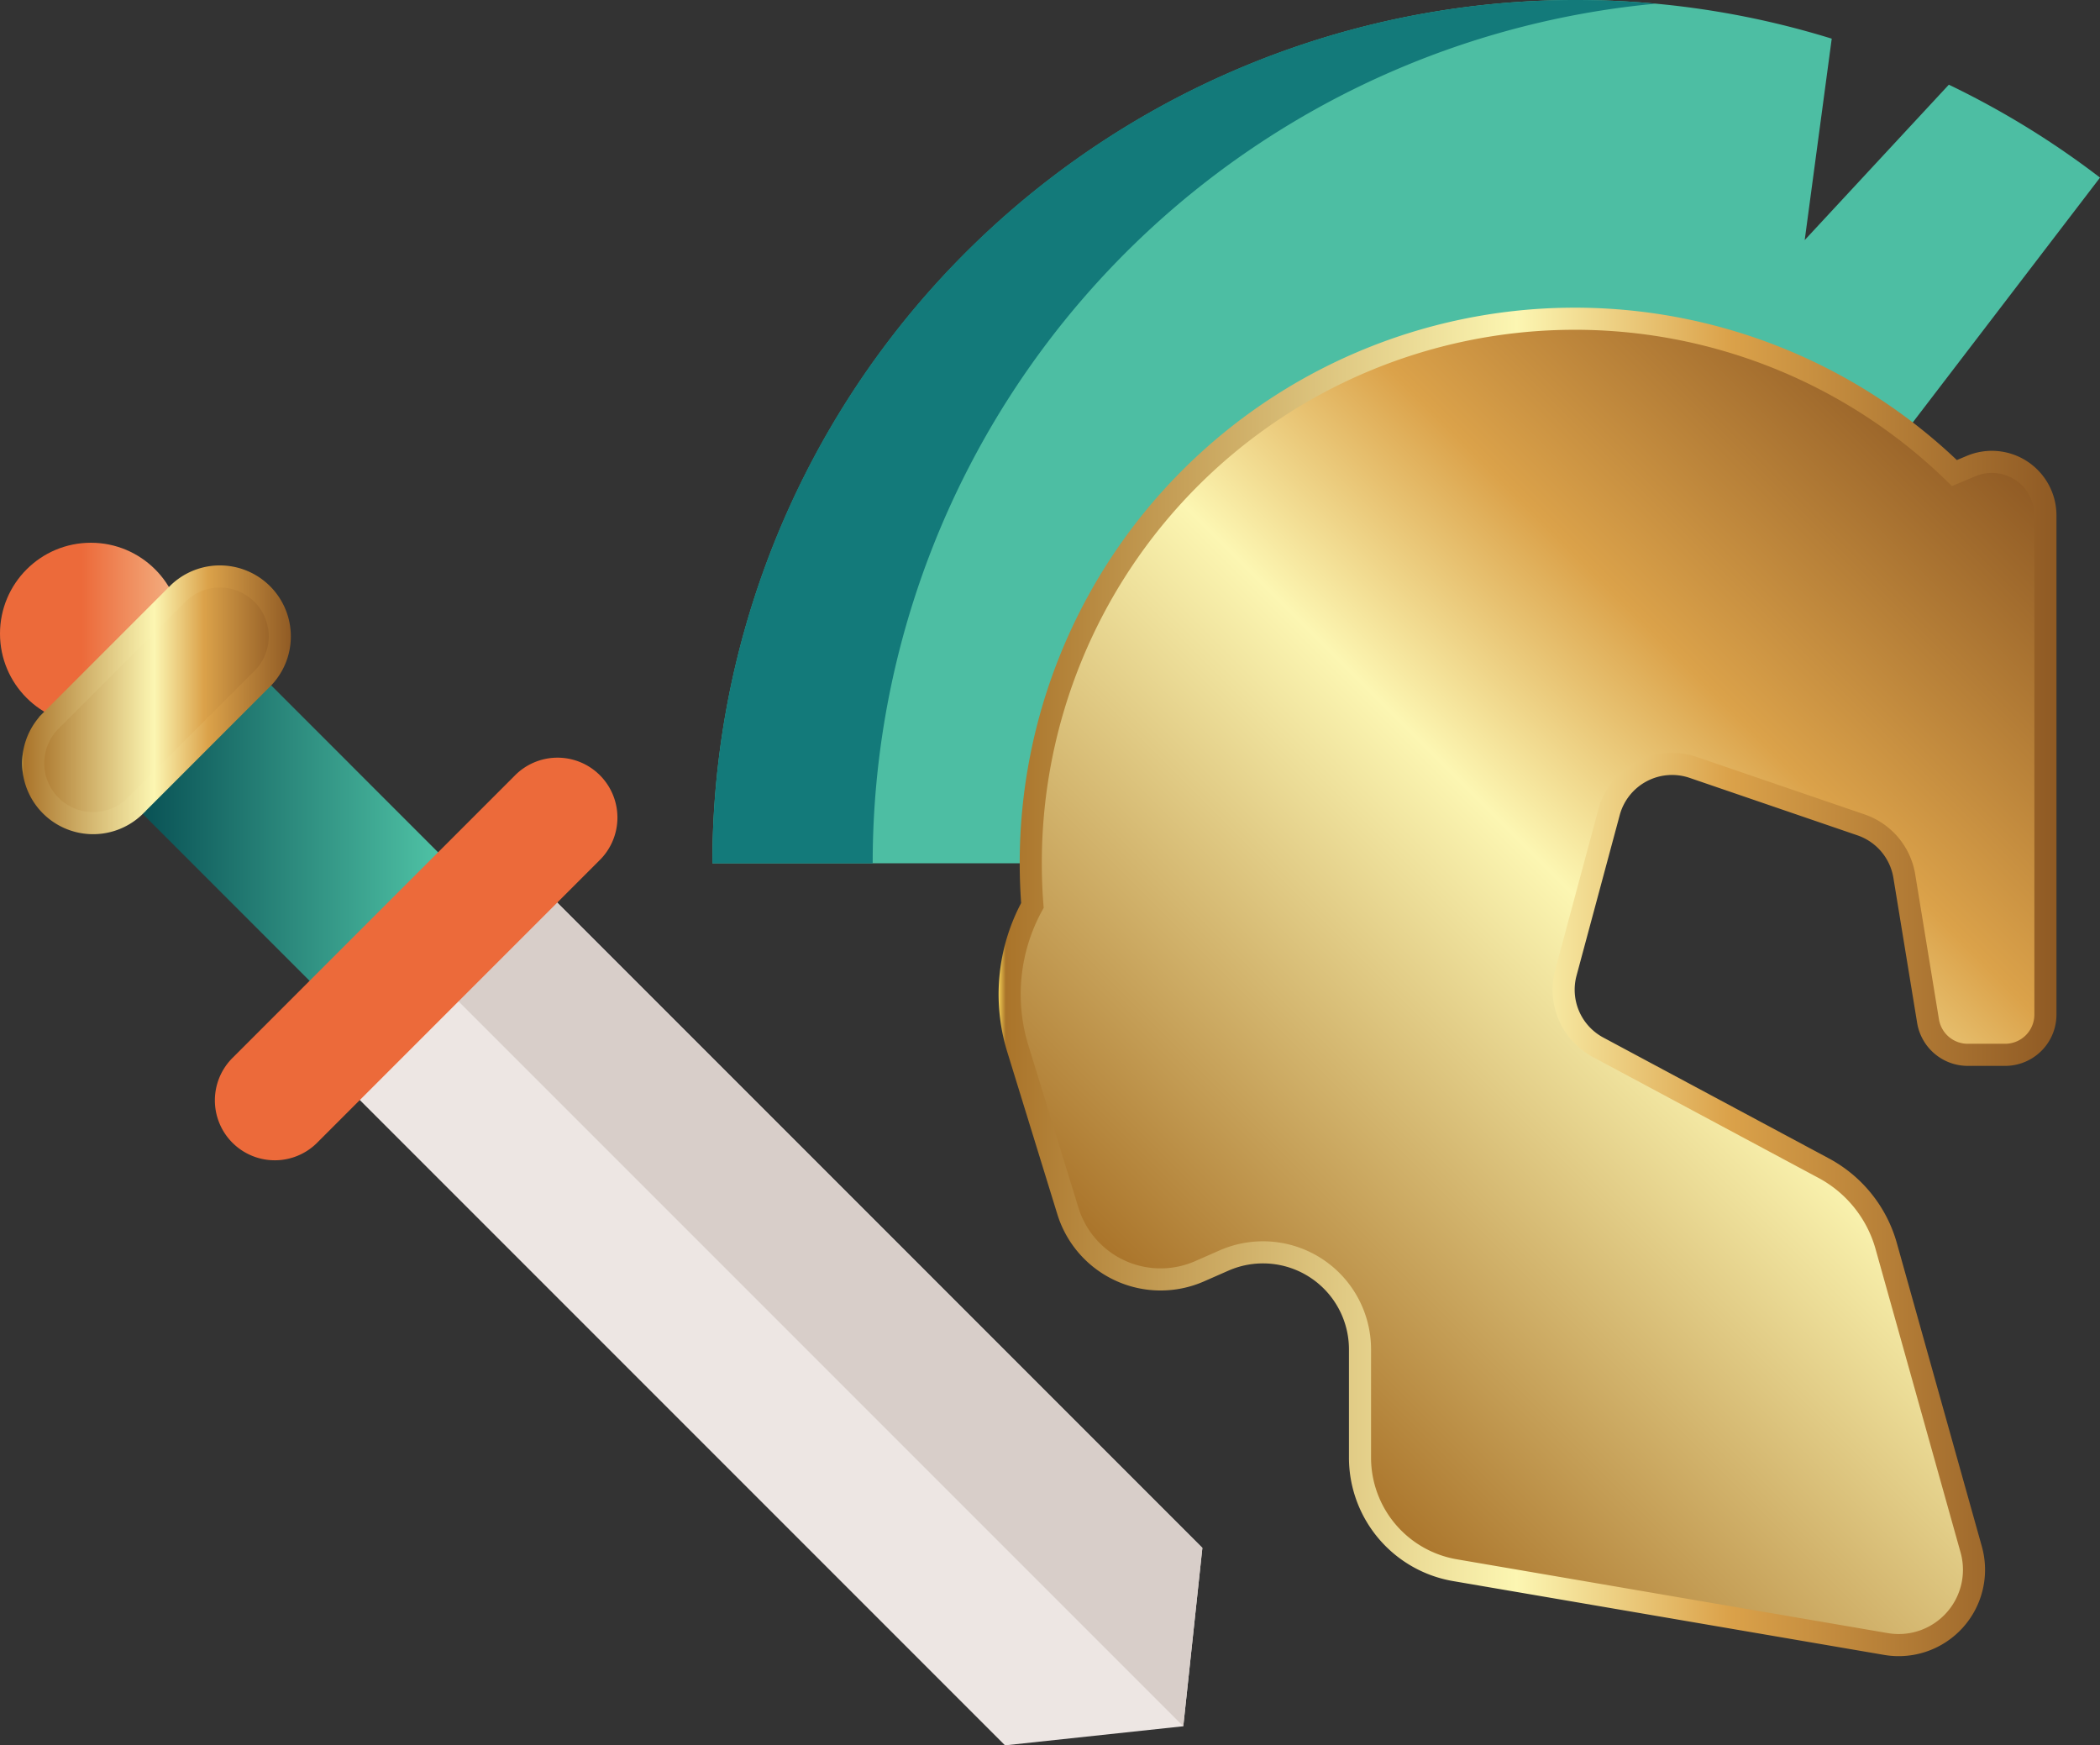 <svg xmlns="http://www.w3.org/2000/svg" xmlns:xlink="http://www.w3.org/1999/xlink" viewBox="0 0 47.321 39.322"><rect x="0" y="0" width="47.321" height="39.322" fill="#333333" stroke="none"/><defs><linearGradient id="b4a7db63-b1b8-4c99-b5f6-318129586bed" x1="27.746" y1="31.326" x2="47.025" y2="12.047" gradientUnits="userSpaceOnUse"><stop offset="0" stop-color="#f4d056"/><stop offset="0.007" stop-color="#aa742a"/><stop offset="0.49" stop-color="#fcf6b2"/><stop offset="0.69" stop-color="#dba24a"/><stop offset="1" stop-color="#8f5a24"/></linearGradient><linearGradient id="b62fc8e1-92c4-4006-a85d-77d305fc6fe5" x1="22.501" y1="22.12" x2="46.34" y2="22.12" xlink:href="#b4a7db63-b1b8-4c99-b5f6-318129586bed"/><linearGradient id="a6aaf4c4-b6aa-4ef9-9c65-b993407d74f9" x1="2.418" y1="18.685" x2="10.5" y2="18.685" gradientUnits="userSpaceOnUse"><stop offset="0.086" stop-color="#085054"/><stop offset="1" stop-color="#55ccac"/></linearGradient><linearGradient id="a59f11b0-a10a-4ffc-a391-d4dbab3d6ea5" y1="14.276" x2="4.095" y2="14.276" gradientUnits="userSpaceOnUse"><stop offset="0.449" stop-color="#ec6a3a"/><stop offset="1" stop-color="#f4b587"/></linearGradient><linearGradient id="b91f58a3-66db-406f-936f-4c5986bd404c" x1="0.735" y1="15.76" x2="6.33" y2="15.76" xlink:href="#b4a7db63-b1b8-4c99-b5f6-318129586bed"/><linearGradient id="a64afa18-8d41-4e4d-8888-911c6ca459dc" x1="0.486" y1="15.76" x2="6.579" y2="15.76" xlink:href="#b4a7db63-b1b8-4c99-b5f6-318129586bed"/></defs><g id="fc87706d-c630-460d-8a03-7f70224a6c3f" data-name="Layer 2"><g id="bfe53d56-c688-43a3-9fd9-3d37842bf7e7" data-name="—ÎÓÈ_1"><path d="M47.321,4.002,40.201,13.309,25.817,19.45H16.053A19.465,19.465,0,0,1,41.276.871l-.609,4.538,3.248-3.501a19.464,19.464,0,0,1,3.406,2.093Z" fill="#4dbea3"/><path d="M35.502,0q.913,0,1.805.083A19.451,19.451,0,0,0,19.665,19.45H16.053A19.449,19.449,0,0,1,35.502,0Z" fill="#137a7a"/><path d="M44.417,10.5l-.376.158a12.26,12.26,0,0,0-20.814,8.791q0,.48.037.95a4.164,4.164,0,0,0-.331,3.219L24.064,27.284a2.186,2.186,0,0,0,2.967,1.357l.551-.242a2.186,2.186,0,0,1,3.064,2.002v2.437a2.574,2.574,0,0,0,2.14,2.538l9.712,1.663A1.697,1.697,0,0,0,44.419,34.909l-1.916-6.837A2.869,2.869,0,0,0,41.096,26.319l-5.085-2.724a1.471,1.471,0,0,1-.726-1.679l.973-3.616a1.471,1.471,0,0,1,1.897-1.01l3.78,1.294a1.471,1.471,0,0,1,.976,1.153l.535,3.267a.907.907,0,0,0,.895.761h.843a.907.907,0,0,0,.907-.907V11.613A1.207,1.207,0,0,0,44.417,10.5Z" stroke-miterlimit="10" stroke-width="0.498" fill="url(#b4a7db63-b1b8-4c99-b5f6-318129586bed)" stroke="url(#b62fc8e1-92c4-4006-a85d-77d305fc6fe5)"/><path d="M22.647,39.322,7.154,23.829l4.448-4.448L27.094,34.874l-.43,4.018Z" fill="#ede6e3"/><path d="M26.664,38.892,9.851,22.079,12.075,19.855,27.094,34.874Z" fill="#d8cec9"/><path d="M10.5,19.831,7.604,22.726,2.418,17.54l2.896-2.896Z" fill="url(#a6aaf4c4-b6aa-4ef9-9c65-b993407d74f9)"/><circle cx="2.048" cy="14.276" r="2.048" fill="url(#a59f11b0-a10a-4ffc-a391-d4dbab3d6ea5)"/><path d="M3.039,18.162l2.896-2.896A1.35,1.35,0,0,0,4.026,13.358l-2.896,2.896a1.35,1.35,0,0,0,1.909,1.909Z" stroke-miterlimit="10" stroke-width="0.498" fill="url(#b91f58a3-66db-406f-936f-4c5986bd404c)" stroke="url(#a64afa18-8d41-4e4d-8888-911c6ca459dc)"/><path d="M7.16,25.732l6.344-6.344a1.35,1.35,0,1,0-1.909-1.909l-6.344,6.344a1.35,1.35,0,1,0,1.909,1.909Z" fill="#ec6a3a"/></g></g></svg>